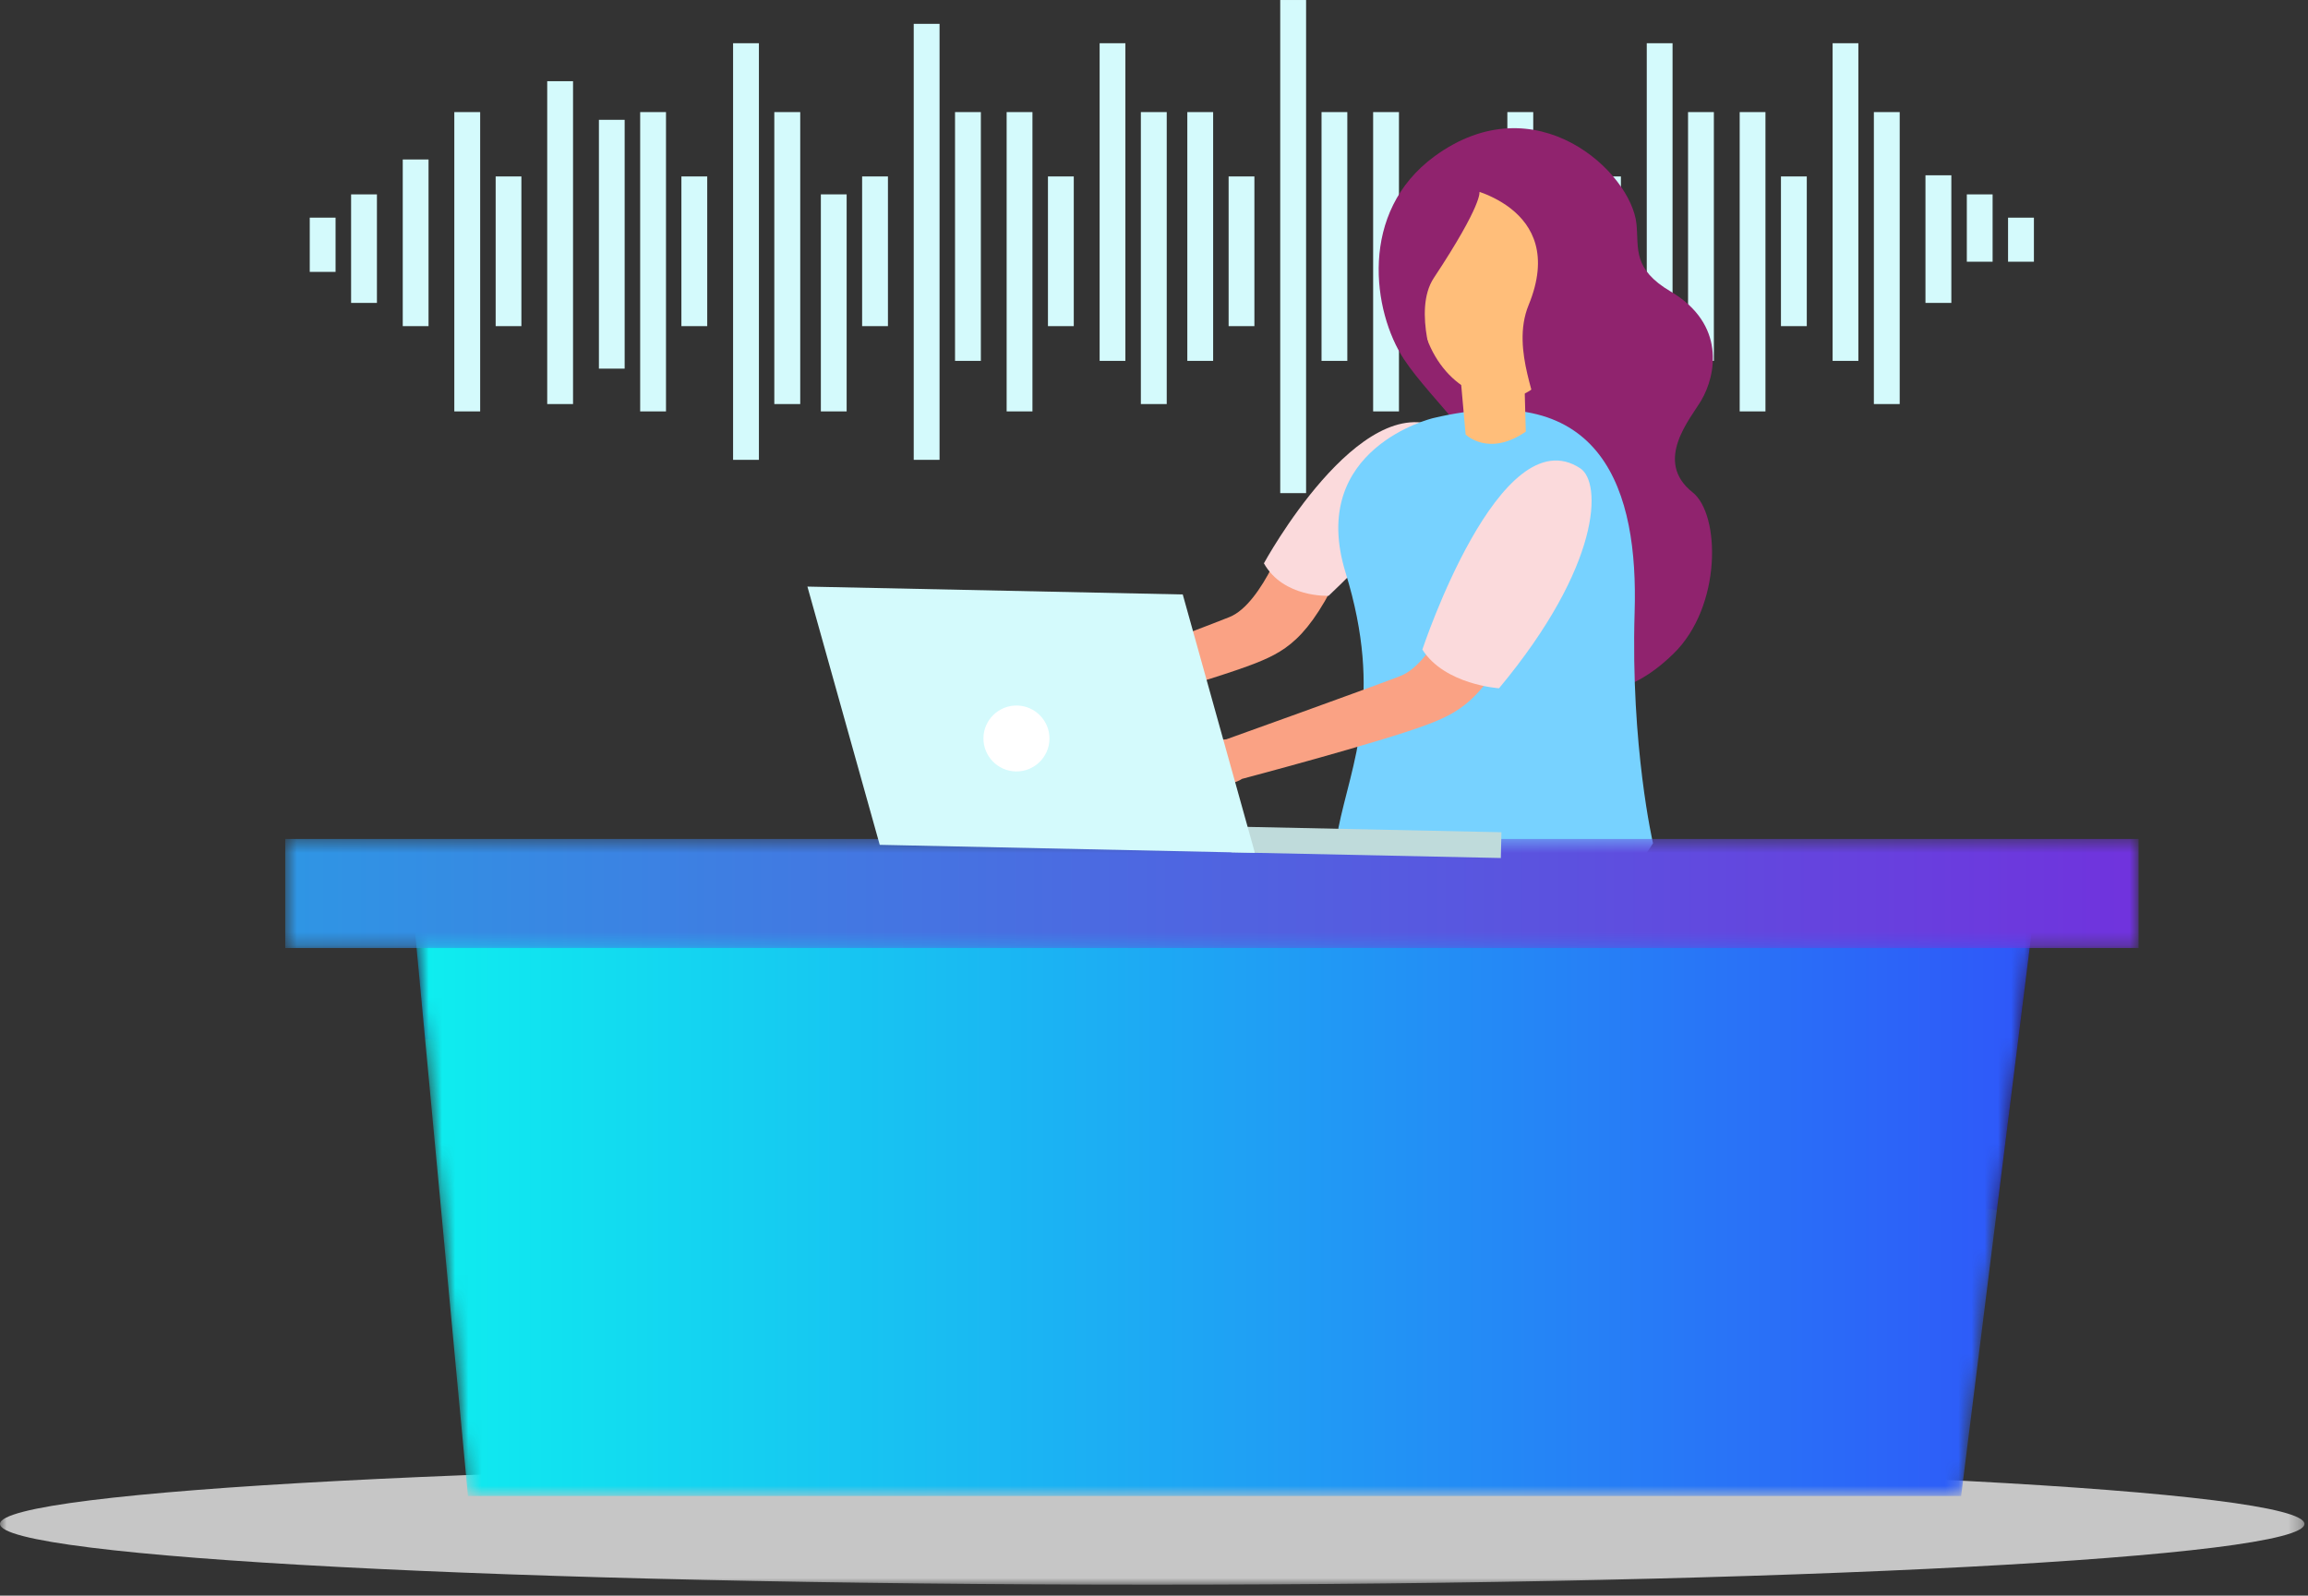 <?xml version="1.0" encoding="UTF-8"?>
<svg width="175px" height="121px" viewBox="0 0 175 121" version="1.1" xmlns="http://www.w3.org/2000/svg" xmlns:xlink="http://www.w3.org/1999/xlink">
    <rect x="0" y="0" width="175" height="121" fill="#333333" stroke="none"/>
    <!-- Generator: Sketch 53.2 (72643) - https://sketchapp.com -->
    <title>Group 77</title>
    <desc>Created with Sketch.</desc>
    <defs>
        <polygon id="path-1" points="0 0.784 174.73 0.784 174.73 9.999 0 9.999"></polygon>
        <polygon id="path-3" points="0.925 0.682 5.482 49.275 118.699 49.275 124.776 0.682"></polygon>
        <linearGradient x1="-0%" y1="50%" x2="100%" y2="50%" id="linearGradient-5">
            <stop stop-color="#0EEFEF" offset="0%"></stop>
            <stop stop-color="#2F56F9" offset="100%"></stop>
        </linearGradient>
        <polygon id="path-6" points="0.627 0.45 141.154 0.45 141.154 8.72 0.627 8.72"></polygon>
        <linearGradient x1="-0%" y1="50.001%" x2="100%" y2="50.001%" id="linearGradient-8">
            <stop stop-color="#2F95E4" offset="0%"></stop>
            <stop stop-color="#7033DD" offset="100%"></stop>
        </linearGradient>
    </defs>
    <g id="Page-1" stroke="none" stroke-width="1" fill="none" fill-rule="evenodd">
        <g id="Group-77">
            <g id="Group-3" transform="translate(0, 110.172)">
                <mask id="mask-2" fill="white">
                    <use xlink:href="#path-1"></use>
                </mask>
                <g id="Clip-2"></g>
                <path d="M174.73,5.393 C174.73,7.938 135.615,9.999 87.367,9.999 C39.115,9.999 0,7.938 0,5.393 C0,2.85 39.115,0.784 87.367,0.784 C135.615,0.784 174.73,2.85 174.73,5.393" id="Fill-1" fill="#C6C6C6" mask="url(#mask-2)"></path>
            </g>
            <polygon id="Fill-4" fill="#D4FAFC" points="48.54 31.198 50.498 31.198 50.498 8.5 48.54 8.5"></polygon>
            <polygon id="Fill-5" fill="#D4FAFC" points="51.666 24.732 53.624 24.732 53.624 13.38 51.666 13.38"></polygon>
            <polygon id="Fill-6" fill="#D4FAFC" points="55.585 34.871 57.543 34.871 57.543 3.278 55.585 3.278"></polygon>
            <polygon id="Fill-7" fill="#D4FAFC" points="58.711 30.641 60.676 30.641 60.676 8.5 58.711 8.5"></polygon>
            <polygon id="Fill-8" fill="#D4FAFC" points="34.447 31.198 36.408 31.198 36.408 8.5 34.447 8.5"></polygon>
            <polygon id="Fill-9" fill="#D4FAFC" points="30.538 24.732 32.493 24.732 32.493 12.094 30.538 12.094"></polygon>
            <polygon id="Fill-10" fill="#D4FAFC" points="26.622 22.971 28.58 22.971 28.58 14.741 26.622 14.741"></polygon>
            <polygon id="Fill-11" fill="#D4FAFC" points="23.486 20.618 25.444 20.618 25.444 16.505 23.486 16.505"></polygon>
            <polygon id="Fill-12" fill="#D4FAFC" points="37.583 24.732 39.534 24.732 39.534 13.38 37.583 13.38"></polygon>
            <polygon id="Fill-13" fill="#D4FAFC" points="41.492 30.641 43.45 30.641 43.45 6.157 41.492 6.157"></polygon>
            <polygon id="Fill-14" fill="#D4FAFC" points="45.411 27.955 47.363 27.955 47.363 9.086 45.411 9.086"></polygon>
            <polygon id="Fill-15" fill="#D4FAFC" points="76.327 31.198 78.284 31.198 78.284 8.5 76.327 8.5"></polygon>
            <polygon id="Fill-16" fill="#D4FAFC" points="79.459 24.732 81.417 24.732 81.417 13.38 79.459 13.38"></polygon>
            <polygon id="Fill-17" fill="#D4FAFC" points="83.378 27.366 85.33 27.366 85.33 3.278 83.378 3.278"></polygon>
            <polygon id="Fill-18" fill="#D4FAFC" points="86.504 30.641 88.465 30.641 88.465 8.5 86.504 8.5"></polygon>
            <polygon id="Fill-19" fill="#D4FAFC" points="62.24 31.198 64.195 31.198 64.195 14.74 62.24 14.74"></polygon>
            <polygon id="Fill-20" fill="#D4FAFC" points="65.369 24.732 67.327 24.732 67.327 13.38 65.369 13.38"></polygon>
            <polygon id="Fill-21" fill="#D4FAFC" points="69.282 34.871 71.24 34.871 71.24 1.808 69.282 1.808"></polygon>
            <polygon id="Fill-22" fill="#D4FAFC" points="72.414 27.366 74.372 27.366 74.372 8.5 72.414 8.5"></polygon>
            <polygon id="Fill-23" fill="#D4FAFC" points="104.116 31.198 106.074 31.198 106.074 8.5 104.116 8.5"></polygon>
            <polygon id="Fill-24" fill="#D4FAFC" points="107.248 24.732 109.203 24.732 109.203 13.38 107.248 13.38"></polygon>
            <polygon id="Fill-25" fill="#D4FAFC" points="111.164 34.871 113.122 34.871 113.122 12.094 111.164 12.094"></polygon>
            <polygon id="Fill-26" fill="#D4FAFC" points="114.293 30.641 116.255 30.641 116.255 8.5 114.293 8.5"></polygon>
            <polygon id="Fill-27" fill="#D4FAFC" points="90.026 27.366 91.984 27.366 91.984 8.5 90.026 8.5"></polygon>
            <polygon id="Fill-28" fill="#D4FAFC" points="93.158 24.732 95.113 24.732 95.113 13.38 93.158 13.38"></polygon>
            <polygon id="Fill-29" fill="#D4FAFC" points="97.071 37.395 99.032 37.395 99.032 0.001 97.071 0.001"></polygon>
            <polygon id="Fill-30" fill="#D4FAFC" points="100.203 27.366 102.158 27.366 102.158 8.5 100.203 8.5"></polygon>
            <polygon id="Fill-31" fill="#D4FAFC" points="131.909 31.198 133.863 31.198 133.863 8.5 131.909 8.5"></polygon>
            <polygon id="Fill-32" fill="#D4FAFC" points="135.038 24.732 136.996 24.732 136.996 13.38 135.038 13.38"></polygon>
            <polygon id="Fill-33" fill="#D4FAFC" points="138.954 27.366 140.908 27.366 140.908 3.278 138.954 3.278"></polygon>
            <polygon id="Fill-34" fill="#D4FAFC" points="142.083 30.641 144.041 30.641 144.041 8.5 142.083 8.5"></polygon>
            <polygon id="Fill-35" fill="#D4FAFC" points="145.995 22.971 147.957 22.971 147.957 13.292 145.995 13.292"></polygon>
            <polygon id="Fill-36" fill="#D4FAFC" points="149.131 19.847 151.086 19.847 151.086 14.741 149.131 14.741"></polygon>
            <polygon id="Fill-37" fill="#D4FAFC" points="152.257 19.847 154.218 19.847 154.218 16.506 152.257 16.506"></polygon>
            <polygon id="Fill-38" fill="#D4FAFC" points="117.819 31.198 119.773 31.198 119.773 14.74 117.819 14.74"></polygon>
            <polygon id="Fill-39" fill="#D4FAFC" points="120.948 24.732 122.902 24.732 122.902 13.38 120.948 13.38"></polygon>
            <polygon id="Fill-40" fill="#D4FAFC" points="124.863 34.871 126.818 34.871 126.818 3.278 124.863 3.278"></polygon>
            <polygon id="Fill-41" fill="#D4FAFC" points="127.993 27.366 129.951 27.366 129.951 8.5 127.993 8.5"></polygon>
            <polygon id="Fill-42" fill="#2A1842" points="31.588 71.892 153.916 71.74 151.409 91.773 32.235 78.8"></polygon>
            <g id="Group-63" transform="translate(73, 9.172)">
                <path d="M33.455,18.074 C31.081,14.473 29.986,6.919 35.766,2.684 C43.47,-2.953 50.699,3.917 51.083,7.819 C51.267,9.679 50.76,11.216 53.683,12.939 C57.874,15.419 57.109,19.273 56.012,21.162 C55.196,22.563 52.337,25.787 55.339,28.164 C57.449,29.836 57.569,36.822 53.882,40.407 C51.768,42.46 48.434,44.707 44.019,41.933 C39.601,39.159 43.673,35.31 42.004,30.29 C40.335,25.27 35.502,21.184 33.455,18.074" id="Fill-43" fill="#90236E"></path>
                <path d="M24.757,30.826 C24.757,30.826 22.779,36.597 20.229,37.618 C17.674,38.643 7.754,42.353 7.754,42.353 C7.754,42.353 2.721,42.834 0.979,45.815 C0.979,45.815 7.316,46.32 8.871,45.223 C8.871,45.223 18.975,42.402 22.231,41.109 C24.805,40.081 26.585,38.953 29.374,32.519 L24.757,30.826 Z" id="Fill-45" fill="#FAA284"></path>
                <path d="M36.269,23.318 C36.269,23.318 37.773,26.509 27.739,36.01 C27.739,36.01 24.309,36.176 22.833,33.546 C22.833,33.546 30.107,20.186 36.269,23.318" id="Fill-47" fill="#FBDADC"></path>
                <path d="M34.632,12.643 C34.375,17.087 37.076,20.846 40.662,21.038 C44.251,21.23 45.73,17.329 45.986,12.889 C46.247,8.435 45.191,5.133 41.598,4.939 C38.012,4.747 34.893,8.194 34.632,12.643" id="Fill-49" fill="#FFBE7A"></path>
                <path d="M37.866,5.01 C37.866,5.01 46.018,6.384 42.905,13.961 C41.474,17.444 43.908,21.597 43.416,22.44 C42.928,23.282 51.784,12.263 44.853,3.254 C44.853,3.254 40.703,-0.016 37.866,5.01" id="Fill-51" fill="#90236E"></path>
                <path d="M39.176,5.37 C39.176,5.37 39.462,6.247 35.715,11.909 C34.068,14.403 35.92,19.09 35.92,19.09 C35.92,19.09 31.09,12.741 34.962,6.84 C38.837,0.938 37.221,0.836 39.176,5.37" id="Fill-53" fill="#90236E"></path>
                <path d="M35.667,22.534 C35.667,22.534 26.108,24.806 29.028,34.257 C31.941,43.712 29.447,48.789 28.473,53.66 C28.473,53.66 45.041,66.608 52.337,54.778 C52.337,54.778 50.633,47.456 50.943,37.246 C51.223,28.094 48.595,19.461 35.667,22.534" id="Fill-55" fill="#77D2FF"></path>
                <path d="M37.711,19.091 L38.129,23.777 C38.129,23.777 39.856,25.51 42.69,23.561 L42.572,19.164 L37.711,19.091 Z" id="Fill-57" fill="#FFBE7A"></path>
                <path d="M37.976,35.057 C37.976,35.057 35.875,41.045 33.178,42.093 C30.484,43.13 19.993,46.889 19.993,46.889 C19.993,46.889 14.667,47.337 12.828,50.423 C12.828,50.423 19.53,51.017 21.167,49.895 C21.167,49.895 31.855,47.068 35.295,45.748 C38.018,44.712 39.896,43.559 42.854,36.874 L37.976,35.057 Z" id="Fill-59" fill="#FAA284"></path>
                <path d="M46.831,26.349 C48.436,27.412 48.452,33.663 40.662,43.022 C40.662,43.022 36.549,42.76 34.848,40.087 C34.848,40.087 40.731,22.3 46.831,26.349" id="Fill-61" fill="#FBDADC"></path>
            </g>
            <g id="Group-66" transform="translate(30, 64.172)">
                <mask id="mask-4" fill="white">
                    <use xlink:href="#path-3"></use>
                </mask>
                <g id="Clip-65"></g>
                <polygon id="Fill-64" fill="url(#linearGradient-5)" mask="url(#mask-4)" points="0.925 0.682 5.482 49.275 118.699 49.275 124.776 0.682"></polygon>
            </g>
            <g id="Group-69" transform="translate(21, 63.172)">
                <mask id="mask-7" fill="white">
                    <use xlink:href="#path-6"></use>
                </mask>
                <g id="Clip-68"></g>
                <polygon id="Fill-67" fill="url(#linearGradient-8)" mask="url(#mask-7)" points="0.627 8.72 141.154 8.72 141.154 0.45 0.627 0.45"></polygon>
            </g>
            <g id="Group-76" transform="translate(61, 44.172)">
                <polygon id="Fill-70" fill="#BFDBDB" points="52.798 20.894 32.356 20.462 32.397 18.508 52.843 18.939"></polygon>
                <polygon id="Fill-72" fill="#D4FAFC" points="0.221 0.311 28.68 0.908 34.148 20.5 5.704 19.894"></polygon>
                <path d="M18.573,11.882 C18.545,13.262 17.399,14.357 16.025,14.329 C14.637,14.3 13.543,13.157 13.568,11.777 C13.597,10.394 14.746,9.305 16.123,9.33 C17.501,9.359 18.604,10.502 18.573,11.882" id="Fill-74" fill="#FFFFFF"></path>
            </g>
        </g>
    </g>
</svg>